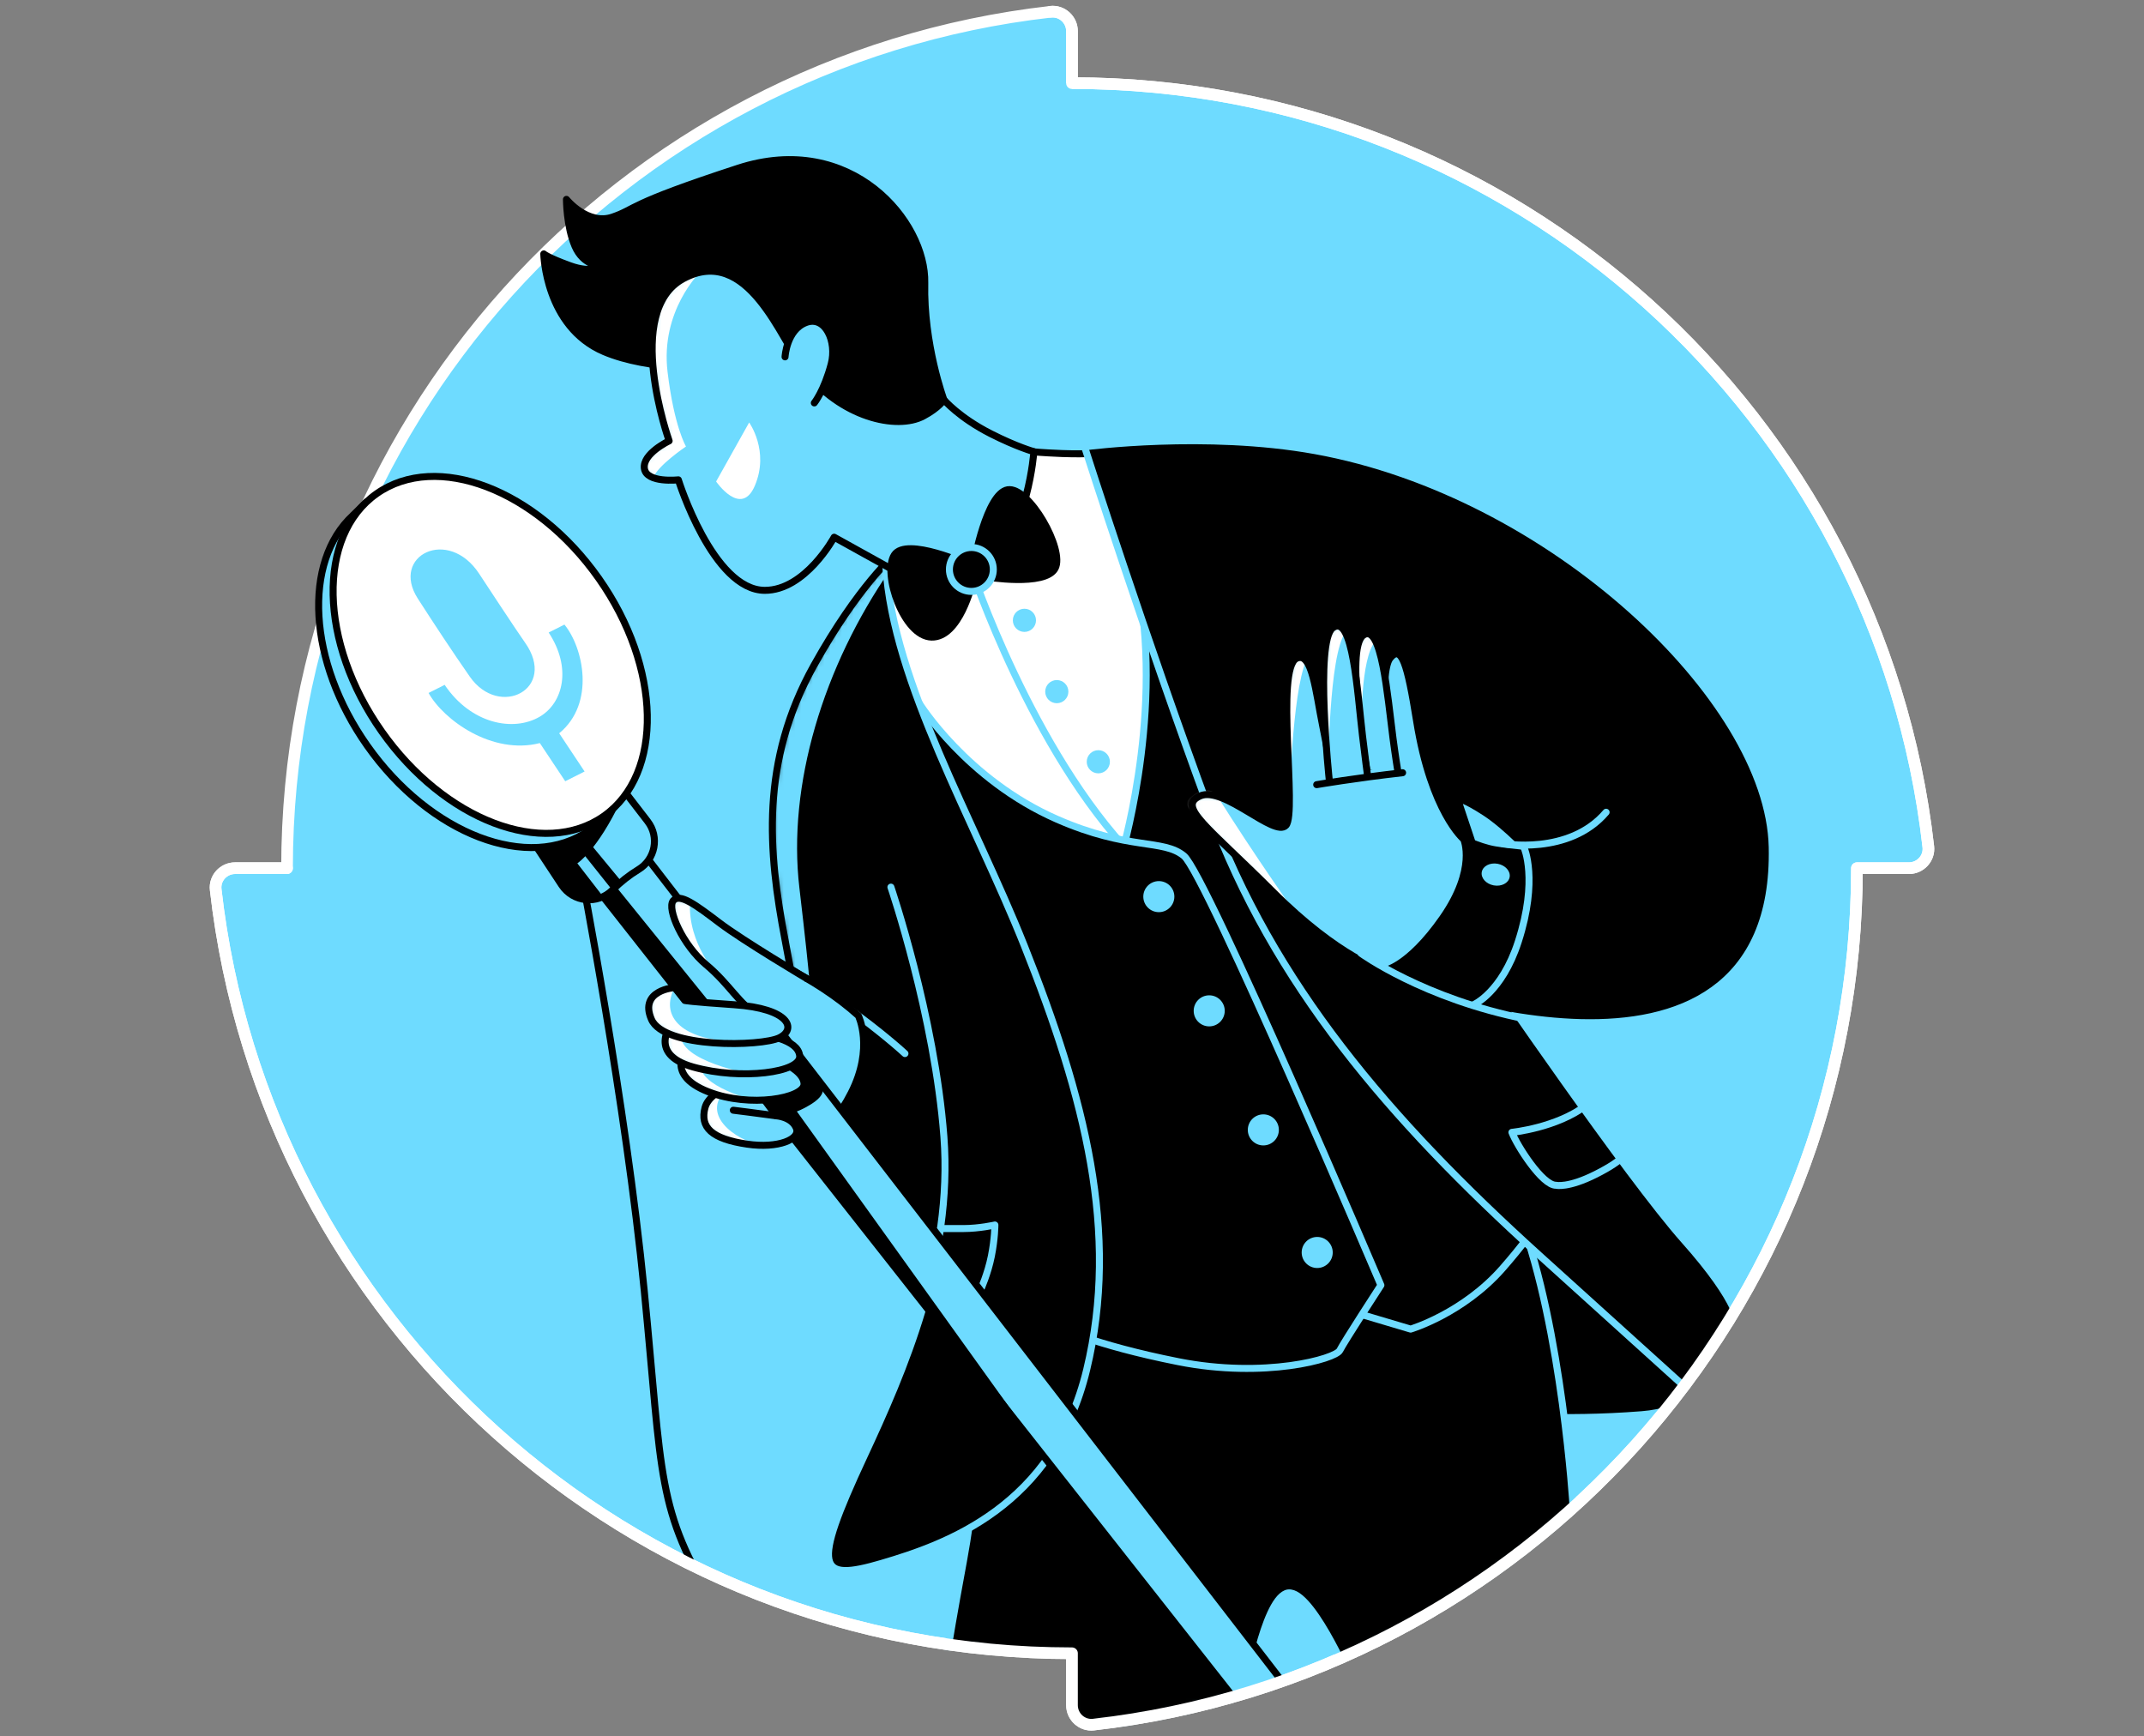 <svg width="368" height="298" viewBox="0 0 368 298" fill="none" xmlns="http://www.w3.org/2000/svg">
<rect x="0" y="0" width="368" height="298" fill="#808080" stroke="none"/>
<path d="M183.997 14.27V5.346C183.997 3.368 182.28 1.796 180.316 2.022C106.557 10.391 49.267 73 49.267 148.998H40.347C38.369 148.998 36.793 150.715 37.022 152.682C45.392 226.439 107.999 283.734 184 283.734V292.654C184 294.631 185.717 296.204 187.681 295.978C261.44 287.608 318.727 224.997 318.727 148.998H327.65C329.628 148.998 331.204 147.288 330.978 145.317C322.608 71.561 259.998 14.266 184 14.266" fill="#6EDBFF"/>
<path d="M183.997 14.27V5.346C183.997 3.368 182.28 1.796 180.316 2.022C106.557 10.391 49.267 73 49.267 148.998H40.347C38.369 148.998 36.793 150.715 37.022 152.682C45.392 226.439 107.999 283.734 184 283.734V292.654C184 294.631 185.717 296.204 187.681 295.978C261.44 287.608 318.727 224.997 318.727 148.998H327.65C329.628 148.998 331.204 147.288 330.978 145.317C322.608 71.561 259.998 14.266 184 14.266" stroke="white" stroke-width="2" stroke-linejoin="round"/>
<mask id="mask0_10254_11" style="mask-type:luminance" maskUnits="userSpaceOnUse" x="37" y="2" width="295" height="294">
<path d="M183.999 14.27V5.346C183.999 3.368 182.282 1.796 180.318 2.022C106.558 10.391 1.825 50.825 49.267 148.998H40.347C38.369 148.998 36.793 150.715 37.022 152.683C45.392 226.439 108 283.734 184.002 283.734V292.654C184.002 294.632 185.719 296.204 187.683 295.978C261.443 287.609 318.731 224.997 318.731 148.998H327.654C329.632 148.998 331.208 147.288 330.983 145.317C322.613 71.561 260.001 14.266 184.002 14.266" fill="white"/>
</mask>
<g mask="url(#mask0_10254_11)">
<path d="M99.656 149.324C99.656 149.324 107.393 189.098 110.577 221.486C113.757 253.874 112.624 258.993 122.915 275.641" stroke="black" stroke-width="1.2" stroke-linecap="round" stroke-linejoin="round"/>
<path d="M162.015 68.617C162.015 68.617 158.491 59.136 158.731 48.56C158.976 37.984 146.086 22.547 126.699 28.866C107.312 35.189 109.378 35.796 105.124 37.255C100.871 38.713 97.224 34.215 97.224 34.215C97.224 34.215 97.224 38.835 98.683 42.237C100.141 45.639 103.058 45.595 103.058 45.595C103.058 45.595 101.722 47.009 97.831 45.595C93.941 44.181 93.334 43.574 93.334 43.574C93.334 43.574 93.589 56.06 103.666 60.347C111.465 63.668 122.912 63.142 122.912 63.142L148.522 77.243L162.015 68.613V68.617Z" fill="black" stroke="black" stroke-width="1.2" stroke-linecap="round" stroke-linejoin="round"/>
<path d="M153.508 95.238C153.508 95.238 147.337 100.495 139.7 114.203C130.489 130.732 131.829 146.077 134.746 161.299C137.664 176.521 141.229 198.444 141.229 198.444C141.229 198.444 150.043 219.108 162.959 214.732C172.143 211.619 172.776 193.25 170.496 178.583C168.215 163.92 153.508 95.238 153.508 95.238Z" fill="black"/>
<mask id="mask1_10254_11" style="mask-type:luminance" maskUnits="userSpaceOnUse" x="132" y="95" width="40" height="121">
<path d="M153.508 95.238C153.508 95.238 147.337 100.495 139.7 114.203C130.489 130.732 131.829 146.077 134.746 161.299C137.664 176.521 141.229 198.444 141.229 198.444C141.229 198.444 150.043 219.108 162.959 214.732C172.143 211.619 172.776 193.25 170.496 178.583C168.215 163.92 153.508 95.238 153.508 95.238Z" fill="white"/>
</mask>
<g mask="url(#mask1_10254_11)">
<path d="M152.923 97.602C141.255 114.412 135.143 134.813 137.208 152.372C139.274 169.93 139.189 171.74 139.189 171.74H134.369C134.369 171.74 123.352 149.362 132.129 124.4C140.91 99.438 150.376 92.723 150.376 92.723L152.919 97.602H152.923Z" fill="#6EDBFF"/>
</g>
<path d="M153.508 95.238C153.508 95.238 147.337 100.495 139.7 114.203C130.489 130.732 131.829 146.077 134.746 161.299C137.664 176.521 141.229 198.444 141.229 198.444C141.229 198.444 150.043 219.108 162.959 214.732C172.143 211.619 172.776 193.25 170.496 178.583C168.215 163.92 153.508 95.238 153.508 95.238Z" stroke="black" stroke-width="1.2" stroke-linecap="round" stroke-linejoin="round"/>
<path d="M254.118 167.133C254.118 167.133 278.429 202.694 288.154 213.618C297.878 224.539 297.231 227.859 297.231 227.859C297.231 227.859 295.676 240.498 281.705 241.597C267.734 242.697 257.361 241.597 257.361 241.597L217.166 161.303L190.745 77.688L254.118 167.133Z" fill="black" stroke="black" stroke-width="1.2" stroke-linecap="round" stroke-linejoin="round"/>
<path d="M177.093 77.516C177.093 77.516 178.707 77.693 182.268 77.834C184.956 77.938 186.525 77.856 186.525 77.856C186.525 77.856 198.805 96.336 199.941 115.138C201.074 133.94 194.107 146.904 194.107 146.904C194.107 146.904 170.951 142.203 162.593 131.83C154.234 121.457 151.15 91.561 151.15 91.561L177.093 77.516Z" fill="white"/>
<path d="M169.189 226.48C169.189 226.48 168.656 250.143 165.358 267.971C162.059 285.799 162.019 288.069 162.019 288.069L170.5 286.773C170.5 286.773 171.64 301.684 183.382 299.089C195.125 296.494 214.249 290.986 214.249 290.986C214.249 290.986 216.844 275.101 220.731 273.479C224.622 271.858 231.751 288.391 231.751 288.391C231.751 288.391 263.518 267.301 266.76 262.933L270.003 258.568C270.003 258.568 268.134 227.972 260.926 208.974C256.28 196.724 169.189 226.48 169.189 226.48Z" fill="black" stroke="#6EDBFF" stroke-width="1.2" stroke-linecap="round" stroke-linejoin="round"/>
<path d="M186.529 77.858C186.529 77.858 206.93 75.166 225.521 78.52C265.628 85.761 302.454 120.77 302.988 145.399C304.02 192.913 238.963 167.566 238.963 167.566L250.146 143.496C250.146 143.496 253.63 145.358 256.629 145.847C259.627 146.332 262.962 146.561 262.962 146.561C262.962 146.561 258.653 141.875 254.926 139.446C251.198 137.014 250.143 137.014 250.143 137.014L252.701 144.67L242.099 160.814L186.525 77.854L186.529 77.858Z" fill="black" stroke="black" stroke-width="1.2" stroke-linecap="round" stroke-linejoin="round"/>
<path d="M166.728 97.727C166.728 97.727 177.089 128.908 194.473 146.899" stroke="#6EDBFF" stroke-width="1.2" stroke-linecap="round" stroke-linejoin="round"/>
<path d="M175.834 108.449C176.932 108.449 177.822 107.558 177.822 106.461C177.822 105.363 176.932 104.473 175.834 104.473C174.736 104.473 173.846 105.363 173.846 106.461C173.846 107.558 174.736 108.449 175.834 108.449Z" fill="#6EDBFF"/>
<path d="M181.391 120.687C182.489 120.687 183.379 119.797 183.379 118.699C183.379 117.601 182.489 116.711 181.391 116.711C180.293 116.711 179.403 117.601 179.403 118.699C179.403 119.797 180.293 120.687 181.391 120.687Z" fill="#6EDBFF"/>
<path d="M188.517 132.722C189.615 132.722 190.505 131.832 190.505 130.734C190.505 129.636 189.615 128.746 188.517 128.746C187.419 128.746 186.529 129.636 186.529 130.734C186.529 131.832 187.419 132.722 188.517 132.722Z" fill="#6EDBFF"/>
<path d="M177.093 77.516C177.093 77.516 178.707 77.693 182.268 77.834C184.956 77.938 186.525 77.856 186.525 77.856" fill="white"/>
<path d="M177.093 77.516C177.093 77.516 178.707 77.693 182.268 77.834C184.956 77.938 186.525 77.856 186.525 77.856" stroke="black" stroke-width="1.2" stroke-linecap="round" stroke-linejoin="round"/>
<path d="M194.473 96.684C200.433 119.143 192.771 145.682 192.771 145.682L224.133 222.752L242.124 228.102C242.124 228.102 251.12 225.429 257.928 217.647C264.736 209.866 264.736 207.922 264.736 207.922L194.473 96.684Z" fill="black" stroke="#6EDBFF" stroke-width="1.2" stroke-linecap="round" stroke-linejoin="round"/>
<path d="M186.314 77.164C186.314 77.164 196.661 109.46 207.6 139.123C218.539 168.786 238.33 192.031 264.247 215.464L290.164 238.897L299.744 230.294" fill="black"/>
<path d="M186.314 77.164C186.314 77.164 196.661 109.46 207.6 139.123C218.539 168.786 238.33 192.031 264.247 215.464L290.164 238.897L299.744 230.294" stroke="#6EDBFF" stroke-width="1.2" stroke-linecap="round" stroke-linejoin="round"/>
<path d="M157.776 120.687C157.776 120.687 165.854 133.755 181.391 140.581C193.744 146.008 199.656 143.921 203.225 146.901C207.034 150.08 237.02 220.565 237.02 220.565C237.02 220.565 230.697 230.29 229.967 231.748C229.238 233.207 217.081 236.639 202.251 233.692C187.421 230.749 181.391 227.613 181.391 227.613L157.776 120.684V120.687Z" fill="black" stroke="#6EDBFF" stroke-width="1.2" stroke-linecap="round" stroke-linejoin="round"/>
<path d="M152.035 97.109C153.278 117.163 167.223 140.744 175.83 162.348C186.188 188.347 192.197 211.521 186.525 235.046C180.854 258.572 162.378 265.054 151.357 268.297C140.336 271.54 139.215 269.415 148.277 249.984C155.033 235.498 163.592 215.915 162.015 195.103C160.434 174.291 152.916 152.249 152.916 152.249" fill="black"/>
<path d="M152.035 97.109C153.278 117.163 167.223 140.744 175.83 162.348C186.188 188.347 192.197 211.521 186.525 235.046C180.854 258.572 162.378 265.054 151.357 268.297C140.336 271.54 139.215 269.415 148.277 249.984C155.033 235.498 163.592 215.915 162.015 195.103C160.434 174.291 152.916 152.249 152.916 152.249" stroke="#6EDBFF" stroke-width="1.2" stroke-linecap="round" stroke-linejoin="round"/>
<path d="M272.269 189.691C267.164 193.582 259.508 194.33 259.508 194.33C260.356 196.577 264.732 203.463 267.075 203.414C267.075 203.414 269.126 203.94 273.931 201.519C279.073 198.928 279.073 197.713 279.073 197.713" stroke="#6EDBFF" stroke-width="1.2" stroke-linecap="round" stroke-linejoin="round"/>
<path d="M161.426 210.845C161.426 210.845 162.618 210.845 165.354 210.845C168.09 210.845 170.766 210.234 170.766 210.234C170.766 210.234 170.766 212.544 170.159 215.584C169.552 218.623 168.334 221.296 168.334 221.296C168.334 221.296 165.106 221.721 162.5 221.296C159.716 220.84 159.446 220.685 159.446 220.685" stroke="#6EDBFF" stroke-width="1.2" stroke-linecap="round" stroke-linejoin="round"/>
<path d="M154.359 98.398L143.176 92.197C143.176 92.197 138.234 101.334 131.263 101.315C122.36 101.289 116.433 82.35 116.433 82.35C116.433 82.35 110.962 82.957 110.599 80.407C110.232 77.852 114.852 75.665 114.852 75.665C114.852 75.665 106.89 53.423 117.284 47.826C128.346 41.87 134.058 58.299 137.949 63.385C144.271 71.652 153.933 73.84 158.49 71.407C161.182 69.971 162.015 68.612 162.015 68.612C162.015 68.612 164.61 71.666 170.048 74.428C174.572 76.723 177.459 77.512 177.459 77.512C177.459 77.512 176.441 91.379 169.878 96.118C163.314 100.856 154.355 98.394 154.355 98.394L154.359 98.398Z" fill="#6EDBFF"/>
<mask id="mask2_10254_11" style="mask-type:luminance" maskUnits="userSpaceOnUse" x="110" y="46" width="68" height="56">
<path d="M154.359 98.398L143.176 92.197C143.176 92.197 138.234 101.334 131.263 101.315C122.36 101.289 116.433 82.35 116.433 82.35C116.433 82.35 110.962 82.957 110.599 80.407C110.232 77.852 114.852 75.665 114.852 75.665C114.852 75.665 106.89 53.423 117.284 47.826C128.346 41.87 134.058 58.299 137.949 63.385C144.271 71.652 153.933 73.84 158.49 71.407C161.182 69.971 162.015 68.612 162.015 68.612C162.015 68.612 164.61 71.666 170.048 74.428C174.572 76.723 177.459 77.512 177.459 77.512C177.459 77.512 176.441 91.379 169.878 96.118C163.314 100.856 154.355 98.394 154.355 98.394L154.359 98.398Z" fill="white"/>
</mask>
<g mask="url(#mask2_10254_11)">
<path d="M120.146 46.741C120.146 46.741 113.331 53.327 114.579 63.807C115.704 73.236 117.744 76.627 117.744 76.627C117.744 76.627 112.824 79.94 112.135 81.995C111.447 84.049 108.167 80.04 111.325 77.245C114.486 74.45 114.29 73.928 114.29 73.928C114.29 73.928 109.792 65.765 112.261 55.763C114.73 45.76 120.146 46.741 120.146 46.741Z" fill="white"/>
</g>
<path d="M154.359 98.398L143.176 92.197C143.176 92.197 138.234 101.334 131.263 101.315C122.36 101.289 116.433 82.35 116.433 82.35C116.433 82.35 110.962 82.957 110.599 80.407C110.232 77.852 114.852 75.665 114.852 75.665C114.852 75.665 106.89 53.423 117.284 47.826C128.346 41.87 134.058 58.299 137.949 63.385C144.271 71.652 153.933 73.84 158.49 71.407C161.182 69.971 162.015 68.612 162.015 68.612C162.015 68.612 164.61 71.666 170.048 74.428C174.572 76.723 177.459 77.512 177.459 77.512C177.459 77.512 176.441 91.379 169.878 96.118C163.314 100.856 154.355 98.394 154.355 98.394L154.359 98.398Z" stroke="black" stroke-width="1.2" stroke-linecap="round" stroke-linejoin="round"/>
<path d="M166.272 96.942C166.272 96.942 155.574 92.081 153.508 95.239C151.442 98.4 155.089 109.217 159.89 109.339C164.692 109.462 166.879 100.099 166.879 100.099L169.189 99.004C169.189 99.004 179.399 100.707 181.102 97.545C182.805 94.384 176.604 83.445 172.958 84.052C169.312 84.659 167.153 96.683 167.153 96.683L166.272 96.938V96.942Z" fill="black" stroke="black" stroke-width="1.2" stroke-linecap="round" stroke-linejoin="round"/>
<path d="M166.728 101.498C168.809 101.498 170.496 99.811 170.496 97.73C170.496 95.648 168.809 93.961 166.728 93.961C164.646 93.961 162.959 95.648 162.959 97.73C162.959 99.811 164.646 101.498 166.728 101.498Z" fill="black" stroke="#6EDBFF" stroke-width="1.2" stroke-linecap="round" stroke-linejoin="round"/>
<path d="M122.915 82.636L128.586 72.508C128.586 72.508 132.111 77.387 129.56 83.365C127.209 88.878 122.915 82.636 122.915 82.636Z" fill="white"/>
<path d="M134.747 61.244C134.747 61.244 134.995 56.661 138.319 55.366C141.643 54.07 143.69 58.627 142.665 62.477C141.436 67.097 139.77 69.151 139.77 69.151" fill="#6EDBFF"/>
<path d="M134.747 61.244C134.747 61.244 134.995 56.661 138.319 55.366C141.643 54.07 143.69 58.627 142.665 62.477C141.436 67.097 139.77 69.151 139.77 69.151" stroke="black" stroke-width="1.2" stroke-linecap="round" stroke-linejoin="round"/>
<path d="M251.227 144.027C251.227 144.027 253.548 149.087 247.592 157.594C241.636 166.105 237.504 166.59 237.504 166.59C237.504 166.59 229.845 164.402 218.539 153.097C207.234 141.791 201.966 138.422 205.979 136.605C209.992 134.787 218.784 143.812 220.727 141.647C222.671 139.481 218.865 114.723 222.552 112.983C225.221 111.72 225.854 118.872 227.028 124.584C227.909 128.879 228.49 132.721 228.49 132.721L238.048 130.989C238.048 130.989 236.653 115.333 238.6 112.946C240.543 110.558 241.569 113.875 243.139 123.685C245.652 139.403 251.231 144.031 251.231 144.031L251.227 144.027Z" fill="#6EDBFF"/>
<mask id="mask3_10254_11" style="mask-type:luminance" maskUnits="userSpaceOnUse" x="204" y="112" width="48" height="55">
<path d="M251.227 144.027C251.227 144.027 253.548 149.087 247.592 157.594C241.636 166.105 237.504 166.59 237.504 166.59C237.504 166.59 229.845 164.402 218.539 153.097C207.234 141.791 201.966 138.422 205.979 136.605C209.992 134.787 218.784 143.812 220.727 141.647C222.671 139.481 218.865 114.723 222.552 112.983C225.221 111.72 225.854 118.872 227.028 124.584C227.909 128.879 228.49 132.721 228.49 132.721L238.048 130.989C238.048 130.989 236.653 115.333 238.6 112.946C240.543 110.558 241.569 113.875 243.139 123.685C245.652 139.403 251.231 144.031 251.231 144.031L251.227 144.027Z" fill="white"/>
</mask>
<g mask="url(#mask3_10254_11)">
<path d="M224.185 113.426C221.704 119.06 221.301 138.51 221.301 138.51C221.301 138.51 219.938 122.455 220.708 117.239C221.586 111.283 224.188 113.426 224.188 113.426H224.185Z" fill="white"/>
<path d="M208.977 136.678C215.381 146.902 222.326 156.679 222.326 156.679C222.326 156.679 211.343 146.529 208.366 143.215C205.39 139.902 201.932 138.258 204.89 136.378C207.848 134.497 208.981 136.678 208.981 136.678H208.977Z" fill="white"/>
</g>
<path d="M251.227 144.027C251.227 144.027 253.548 149.087 247.592 157.594C241.636 166.105 237.504 166.59 237.504 166.59C237.504 166.59 229.845 164.402 218.539 153.097C207.234 141.791 201.966 138.422 205.979 136.605C209.992 134.787 218.784 143.812 220.727 141.647C222.671 139.481 218.865 114.723 222.552 112.983C225.221 111.72 225.854 118.872 227.028 124.584C227.909 128.879 228.49 132.721 228.49 132.721L238.048 130.989C238.048 130.989 236.653 115.333 238.6 112.946C240.543 110.558 241.569 113.875 243.139 123.685C245.652 139.403 251.231 144.031 251.231 144.031L251.227 144.027Z" stroke="black" stroke-width="1.2" stroke-linecap="round" stroke-linejoin="round"/>
<path d="M234.576 131.99C234.576 131.99 230.819 111.344 233.98 109.034C237.141 106.724 238.148 119.44 239.1 126.722C239.492 129.721 239.966 132.619 239.966 132.619" fill="#6EDBFF"/>
<mask id="mask4_10254_11" style="mask-type:luminance" maskUnits="userSpaceOnUse" x="232" y="108" width="8" height="25">
<path d="M234.576 131.99C234.576 131.99 230.819 111.344 233.98 109.034C237.141 106.724 238.148 119.44 239.1 126.722C239.492 129.721 239.966 132.619 239.966 132.619" fill="white"/>
</mask>
<g mask="url(#mask4_10254_11)">
<path d="M236.09 110.012C233.432 113.047 233.717 125.023 233.717 125.023C233.717 125.023 231.385 115.357 232.71 110.918C234.035 106.48 236.086 110.012 236.086 110.012H236.09Z" fill="white"/>
</g>
<path d="M234.576 131.99C234.576 131.99 230.819 111.344 233.98 109.034C237.141 106.724 238.148 119.44 239.1 126.722C239.492 129.721 239.966 132.619 239.966 132.619" stroke="black" stroke-width="1.2" stroke-linecap="round" stroke-linejoin="round"/>
<path d="M228.16 133.894C228.16 133.894 225.628 110.116 228.753 107.758C232.218 105.145 232.988 118.946 233.858 126.235C234.339 130.27 234.724 133.102 234.724 133.102" fill="#6EDBFF"/>
<mask id="mask5_10254_11" style="mask-type:luminance" maskUnits="userSpaceOnUse" x="227" y="107" width="8" height="27">
<path d="M228.16 133.894C228.16 133.894 225.628 110.116 228.753 107.758C232.218 105.145 232.988 118.946 233.858 126.235C234.339 130.27 234.724 133.102 234.724 133.102" fill="white"/>
</mask>
<g mask="url(#mask5_10254_11)">
<path d="M230.959 108.45C228.024 112.5 228.009 132.357 228.009 132.357C228.009 132.357 226.898 116.324 227.498 111.338C228.161 105.811 230.959 108.45 230.959 108.45Z" fill="white"/>
</g>
<path d="M228.16 133.894C228.16 133.894 225.628 110.116 228.753 107.758C232.218 105.145 232.988 118.946 233.858 126.235C234.339 130.27 234.724 133.102 234.724 133.102" stroke="black" stroke-width="1.2" stroke-linecap="round" stroke-linejoin="round"/>
<path d="M225.999 134.664C225.999 134.664 232.717 133.513 240.747 132.617Z" fill="#6EDBFF"/>
<path d="M225.999 134.664C225.999 134.664 232.717 133.513 240.747 132.617" stroke="black" stroke-width="1.2" stroke-linecap="round" stroke-linejoin="round"/>
<path d="M275.675 139.398C269.296 146.906 257.843 144.755 257.843 144.755" stroke="#6EDBFF" stroke-width="1.2" stroke-linecap="round" stroke-linejoin="round"/>
<path d="M261.593 145.477C261.593 145.477 264.066 150.904 260.601 161.609C257.769 170.361 252.941 172.426 252.941 172.426" stroke="#6EDBFF" stroke-width="1.2" stroke-linecap="round" stroke-linejoin="round"/>
<path d="M233.613 163.617C233.613 163.617 244.353 171.432 261.977 174.901" stroke="#6EDBFF" stroke-width="1.2" stroke-linecap="round" stroke-linejoin="round"/>
<path d="M259.114 150.547C259.307 149.524 258.393 148.493 257.073 148.244C255.753 147.995 254.527 148.622 254.334 149.645C254.141 150.667 255.054 151.698 256.374 151.947C257.694 152.196 258.921 151.569 259.114 150.547Z" fill="#6EDBFF"/>
<path d="M198.905 156.546C200.377 156.546 201.57 155.352 201.57 153.88C201.57 152.408 200.377 151.215 198.905 151.215C197.433 151.215 196.239 152.408 196.239 153.88C196.239 155.352 197.433 156.546 198.905 156.546Z" fill="#6EDBFF"/>
<path d="M207.552 176.147C209.024 176.147 210.217 174.954 210.217 173.482C210.217 172.01 209.024 170.816 207.552 170.816C206.08 170.816 204.887 172.01 204.887 173.482C204.887 174.954 206.08 176.147 207.552 176.147Z" fill="#6EDBFF"/>
<path d="M216.84 196.577C218.312 196.577 219.506 195.384 219.506 193.911C219.506 192.439 218.312 191.246 216.84 191.246C215.368 191.246 214.175 192.439 214.175 193.911C214.175 195.384 215.368 196.577 216.84 196.577Z" fill="#6EDBFF"/>
<path d="M226.088 217.616C227.56 217.616 228.753 216.423 228.753 214.951C228.753 213.478 227.56 212.285 226.088 212.285C224.616 212.285 223.422 213.478 223.422 214.951C223.422 216.423 224.616 217.616 226.088 217.616Z" fill="#6EDBFF"/>
<path d="M155.329 180.814C155.329 180.814 151.561 177.29 144.753 172.426" stroke="#6EDBFF" stroke-width="1.2" stroke-linecap="round" stroke-linejoin="round"/>
<path d="M147.325 174.306C147.325 174.306 150.061 179.804 146.089 187.581C142.117 195.363 138.878 194.471 138.878 194.471L125.021 176.62C125.021 176.62 118.861 164.807 122.186 163.189C125.51 161.568 134.343 165.703 134.343 165.703C139.233 168.161 143.627 170.982 147.329 174.306H147.325Z" fill="#6EDBFF" stroke="black" stroke-width="1.2" stroke-linecap="round" stroke-linejoin="round"/>
<path d="M220.705 289.395L109.637 145.387L101.663 151.536L214.175 294.429L220.705 289.395Z" fill="#6EDBFF" stroke="black" stroke-width="1.2" stroke-linecap="round" stroke-linejoin="round"/>
<path d="M133.255 191.5C133.255 191.5 135.868 191.656 136.672 193.592C137.475 195.524 133.566 197.142 128.257 196.361C122.079 195.454 120.139 193.451 121.005 190.116C121.871 186.78 128.479 185.133 128.479 185.133L133.255 191.5Z" fill="#6EDBFF"/>
<mask id="mask6_10254_11" style="mask-type:luminance" maskUnits="userSpaceOnUse" x="120" y="185" width="17" height="12">
<path d="M133.255 191.5C133.255 191.5 135.868 191.656 136.672 193.592C137.475 195.524 133.566 197.142 128.257 196.361C122.079 195.454 120.139 193.451 121.005 190.116C121.871 186.78 128.479 185.133 128.479 185.133L133.255 191.5Z" fill="white"/>
</mask>
<g mask="url(#mask6_10254_11)">
<path d="M124.393 187.261C120.017 191.881 127.558 196.423 131.323 196.553C135.087 196.682 121.775 197.586 120.805 191.907C119.835 186.228 124.393 187.261 124.393 187.261Z" fill="white"/>
</g>
<path d="M133.255 191.5C133.255 191.5 135.868 191.656 136.672 193.592C137.475 195.524 133.566 197.142 128.257 196.361C122.079 195.454 120.139 193.451 121.005 190.116C121.871 186.78 128.479 185.133 128.479 185.133L133.255 191.5Z" stroke="black" stroke-width="1.2" stroke-linecap="round" stroke-linejoin="round"/>
<path d="M138.519 167.97C138.519 167.97 127.553 161.462 123.481 158.374C119.409 155.287 116.633 153.203 115.541 154.599C114.445 155.998 117.166 162.187 121.205 165.564C125.277 168.966 126.906 172.427 130.208 174.304" fill="#6EDBFF"/>
<mask id="mask7_10254_11" style="mask-type:luminance" maskUnits="userSpaceOnUse" x="115" y="154" width="24" height="21">
<path d="M138.519 167.97C138.519 167.97 127.553 161.462 123.481 158.374C119.409 155.287 116.633 153.203 115.541 154.599C114.445 155.998 117.166 162.187 121.205 165.564C125.277 168.966 126.906 172.427 130.208 174.304" fill="white"/>
</mask>
<g mask="url(#mask7_10254_11)">
<path d="M118.44 154.831C118.021 162.013 123.282 167.492 123.282 167.492C123.282 167.492 118.325 163.519 116.011 158.37C113.146 152.003 118.44 154.827 118.44 154.827V154.831Z" fill="white"/>
</g>
<path d="M138.519 167.97C138.519 167.97 127.553 161.462 123.481 158.374C119.409 155.287 116.633 153.203 115.541 154.599C114.445 155.998 117.166 162.187 121.205 165.564C125.277 168.966 126.906 172.427 130.208 174.304" stroke="black" stroke-width="1.2" stroke-linecap="round" stroke-linejoin="round"/>
<path d="M118.155 179.559C118.155 179.559 113.638 184.275 121.597 187.381C128.768 190.176 138.008 188.477 138.008 186.044C138.008 183.857 134.158 181.832 130.349 181.221C126.54 180.614 118.151 179.559 118.151 179.559H118.155Z" fill="#6EDBFF"/>
<mask id="mask8_10254_11" style="mask-type:luminance" maskUnits="userSpaceOnUse" x="116" y="179" width="23" height="10">
<path d="M118.155 179.559C118.155 179.559 113.638 184.275 121.597 187.381C128.768 190.176 138.008 188.477 138.008 186.044C138.008 183.857 134.158 181.832 130.349 181.221C126.54 180.614 118.151 179.559 118.151 179.559H118.155Z" fill="white"/>
</mask>
<g mask="url(#mask8_10254_11)">
<path d="M120.202 182.465C119.791 186.533 129.56 188.825 129.56 188.825C129.56 188.825 120.809 189.254 118.443 185.604C116.833 183.116 117.163 181.969 117.163 181.969L120.202 182.465Z" fill="white"/>
</g>
<path d="M118.155 179.559C118.155 179.559 113.638 184.275 121.597 187.381C128.768 190.176 138.008 188.477 138.008 186.044C138.008 183.857 134.158 181.832 130.349 181.221C126.54 180.614 118.151 179.559 118.151 179.559H118.155Z" stroke="black" stroke-width="1.2" stroke-linecap="round" stroke-linejoin="round"/>
<path d="M115.541 175.305C115.541 175.305 110.758 180.817 118.984 183.127C127.209 185.437 137.545 184.06 137.26 181.202C136.975 178.344 131.544 177.574 127.739 176.967C123.933 176.36 115.541 175.305 115.541 175.305Z" fill="#6EDBFF"/>
<mask id="mask9_10254_11" style="mask-type:luminance" maskUnits="userSpaceOnUse" x="114" y="175" width="24" height="10">
<path d="M115.541 175.305C115.541 175.305 110.758 180.817 118.984 183.127C127.209 185.437 137.545 184.06 137.26 181.202C136.975 178.344 131.544 177.574 127.739 176.967C123.933 176.36 115.541 175.305 115.541 175.305Z" fill="white"/>
</mask>
<g mask="url(#mask9_10254_11)">
<path d="M116.877 177.409C116.351 182.103 128.79 184.288 128.79 184.288C128.79 184.288 117.991 184.328 115.296 181.263C112.601 178.198 114.156 176.617 114.156 176.617L116.877 177.406V177.409Z" fill="white"/>
</g>
<path d="M115.541 175.305C115.541 175.305 110.758 180.817 118.984 183.127C127.209 185.437 137.545 184.06 137.26 181.202C136.975 178.344 131.544 177.574 127.739 176.967C123.933 176.36 115.541 175.305 115.541 175.305Z" stroke="black" stroke-width="1.2" stroke-linecap="round" stroke-linejoin="round"/>
<path d="M115.796 169.484C115.796 169.484 109.625 169.917 111.813 174.941C114.001 179.964 130.689 179.624 133.777 178.102C136.775 176.622 135.561 173.079 125.995 172.431C118.373 171.913 117.544 171.706 117.544 171.706L115.796 169.488V169.484Z" fill="#6EDBFF"/>
<mask id="mask10_10254_11" style="mask-type:luminance" maskUnits="userSpaceOnUse" x="111" y="169" width="25" height="11">
<path d="M115.796 169.484C115.796 169.484 109.625 169.917 111.813 174.941C114.001 179.964 130.689 179.624 133.777 178.102C136.775 176.622 135.561 173.079 125.995 172.431C118.373 171.913 117.544 171.706 117.544 171.706L115.796 169.488V169.484Z" fill="white"/>
</mask>
<g mask="url(#mask10_10254_11)">
<path d="M115.796 169.486C113.272 174.255 116.789 178.234 125.185 178.66C133.58 179.086 115.826 181.344 111.813 174.943C107.8 168.542 115.796 169.486 115.796 169.486Z" fill="white"/>
</g>
<path d="M115.796 169.484C115.796 169.484 109.625 169.917 111.813 174.941C114.001 179.964 130.689 179.624 133.777 178.102C136.775 176.622 135.561 173.079 125.995 172.431C118.373 171.913 117.544 171.706 117.544 171.706L115.796 169.488V169.484Z" stroke="black" stroke-width="1.2" stroke-linecap="round" stroke-linejoin="round"/>
<path d="M133.255 191.498C130.067 191.057 125.866 190.539 125.866 190.539" stroke="black" stroke-width="1.2" stroke-linecap="round" stroke-linejoin="round"/>
<path d="M111.165 140.962L106.264 134.605L92.178 145.471L96.417 151.897C98.383 154.873 102.573 155.284 105.102 152.767C106.523 151.353 108.019 150.179 109.577 149.235C112.472 147.488 113.227 143.638 111.162 140.962H111.165Z" fill="#6EDBFF" stroke="black" stroke-width="1.2" stroke-linecap="round" stroke-linejoin="round"/>
<path d="M104.843 138.818C111.114 130.163 109.533 114.833 100.282 101.703C89.883 86.943 73.602 80.368 63.229 86.477L62.97 86.099L60.575 88.442V88.45C51.946 96.398 52.842 113.512 63.022 127.96C73.787 143.242 90.857 149.75 101.148 142.498C101.326 142.372 101.489 142.239 101.659 142.109L101.666 142.116L101.737 142.05C102.514 141.446 103.229 140.78 103.873 140.047L104.998 138.992L104.846 138.822L104.843 138.818Z" fill="#6EDBFF" stroke="black" stroke-width="1.2" stroke-linecap="round" stroke-linejoin="round"/>
<path d="M103.637 140.062C113.927 132.812 113.54 114.546 102.773 99.266C92.006 83.985 74.936 77.476 64.645 84.727C54.355 91.978 54.742 110.243 65.51 125.523C76.277 140.804 93.347 147.313 103.637 140.062Z" fill="white" stroke="black" stroke-width="1.2" stroke-linecap="round" stroke-linejoin="round"/>
<path d="M90.098 110.255C95.754 118.229 85.711 123.408 80.632 116.119C77.563 111.71 74.613 107.234 71.718 102.736C66.961 95.347 76.945 90.35 82.261 98.49C82.957 99.56 88.732 108.33 90.098 110.259V110.255Z" fill="#6EDBFF"/>
<path d="M94.174 108.554C95.106 108.087 95.991 107.639 96.88 107.191C100.13 111.145 102.229 120.715 95.98 125.845C97.416 128.004 98.86 130.177 100.341 132.405C99.219 132.968 98.157 133.505 97.017 134.078C95.562 131.891 94.103 129.699 92.659 127.526C84.512 129.606 76.171 123.598 73.558 118.926C74.457 118.475 75.357 118.023 76.323 117.535C80.832 124.239 88.11 125.649 92.63 123.006C96.709 120.618 98.149 114.566 94.174 108.554Z" fill="#6EDBFF"/>
<path d="M106.608 137.332C102.496 146.009 99.094 148.164 99.094 148.164L103.517 153.883C103.517 153.883 102.333 154.809 99.66 154.42C96.987 154.031 92.182 145.924 92.182 145.924C92.182 145.924 93.348 145.491 97.176 144.514C103.062 143.011 106.608 137.332 106.608 137.332Z" fill="black"/>
<path d="M99.393 145.611L105.101 152.767L106.608 151.215L100.718 144.078L99.393 145.611Z" fill="black"/>
<path d="M105.713 152.141L121.894 172.149L117.54 171.702L103.514 153.888L105.713 152.141Z" fill="black"/>
<path d="M140.074 184.291C141.858 186.604 141.777 187.926 139.085 189.588C137.775 190.399 136.775 190.743 136.775 190.743L180.602 251.788L136.105 195.274C136.105 195.274 137.916 194.338 136.202 192.835C134.488 191.332 132.755 191.017 132.755 191.017L131.256 188.829C131.256 188.829 136.609 188.596 137.734 186.986C138.86 185.375 136.209 183.432 136.209 183.432L137.642 181.699L140.074 184.294V184.291Z" fill="black"/>
</g>
<path d="M183.997 14.27V5.346C183.997 3.368 182.28 1.796 180.316 2.022M49.267 148.998H40.347C38.369 148.998 36.793 150.715 37.022 152.682C45.392 226.439 107.999 283.734 184 283.734V292.654C184 294.631 185.717 296.204 187.681 295.978C261.44 287.608 318.727 224.997 318.727 148.998H327.65C329.628 148.998 331.204 147.288 330.978 145.317C322.608 71.561 259.998 14.266 184 14.266" stroke="white" stroke-width="2" stroke-linecap="round" stroke-linejoin="round"/>
</svg>

